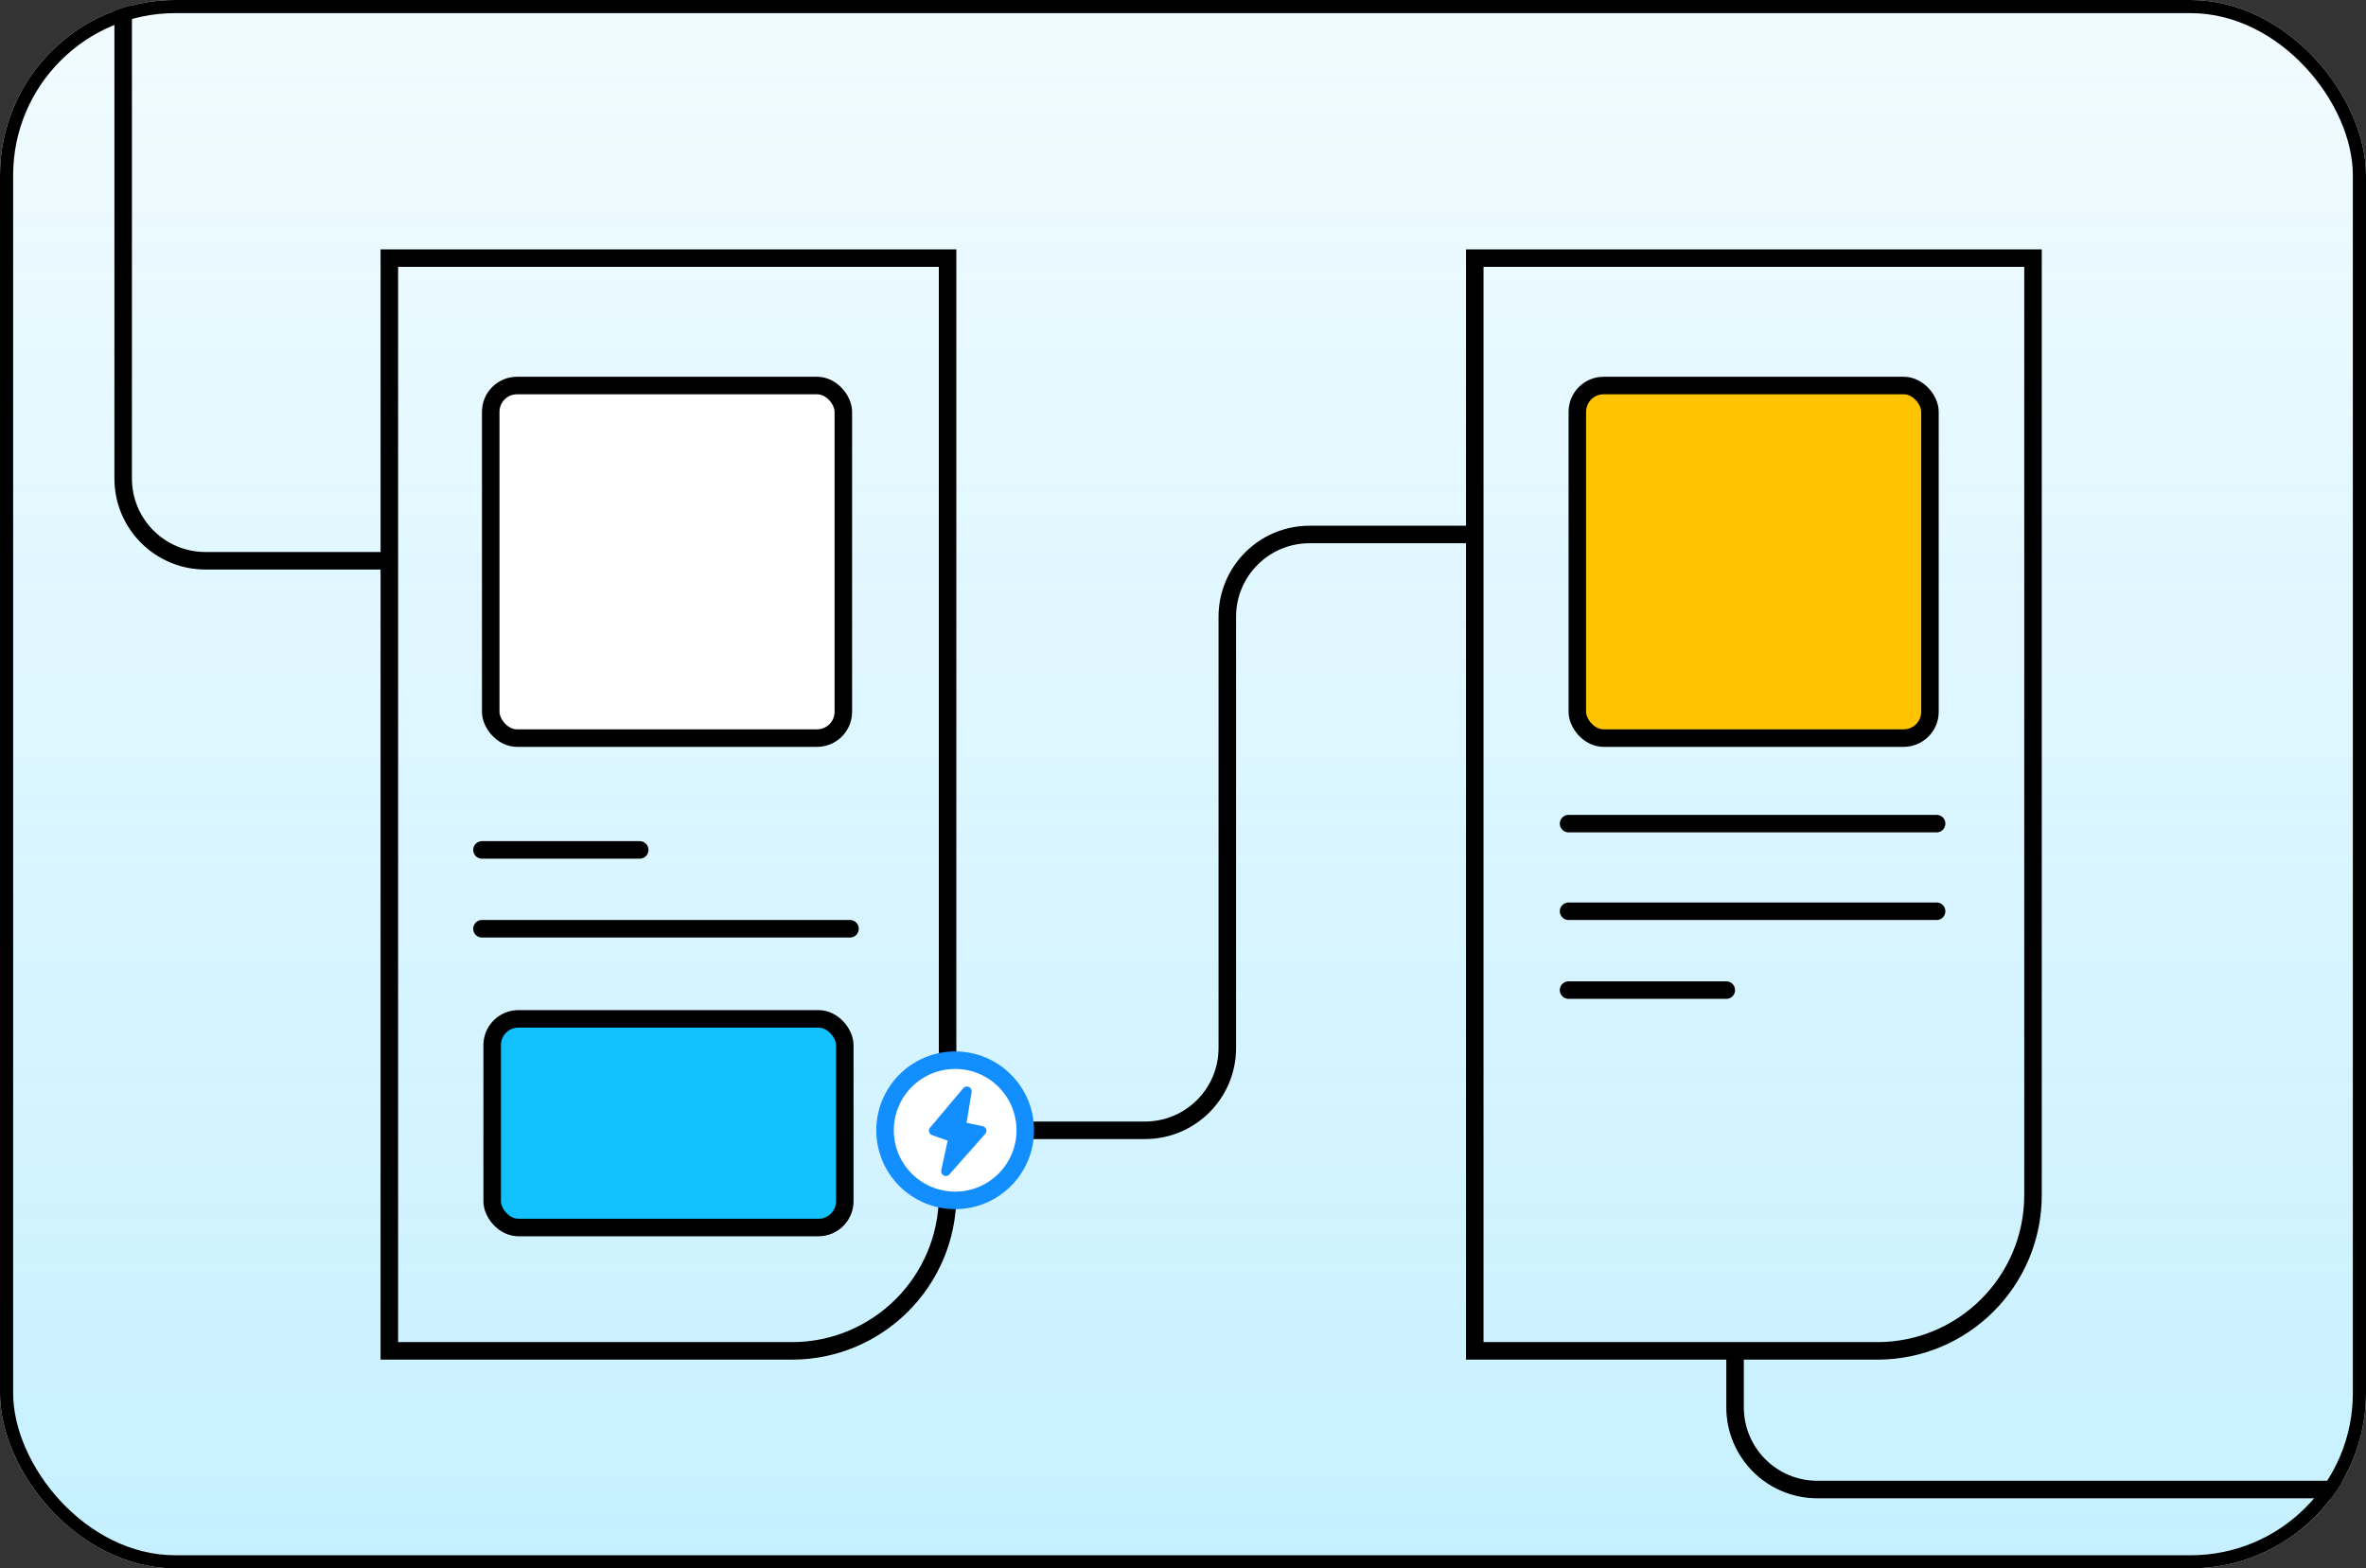 <svg width="270" height="179" viewBox="0 0 270 179" fill="none" xmlns="http://www.w3.org/2000/svg">
<rect x="0" y="0" width="270" height="179" fill="#333333" stroke="none"/>
<g clip-path="url(#clip0)">
<rect width="270" height="179" rx="20" fill="white"/>
<rect x="0.75" y="0.75" width="268.5" height="177.5" rx="19.25" fill="url(#paint0_linear)" stroke="black" stroke-width="1.5"/>
<path d="M44.431 29.459H108.136V136.403C108.136 146.218 100.179 154.176 90.363 154.176H44.431V29.459Z" stroke="black" stroke-width="2"/>
<rect x="56.164" y="116.283" width="40.239" height="23.813" rx="3" fill="#13C1FF" stroke="black" stroke-width="2"/>
<rect x="56" y="44" width="40.239" height="40.239" rx="3" fill="white" stroke="black" stroke-width="2"/>
<path d="M109 129H130.669C135.853 129 140.056 124.798 140.056 119.614V70.386C140.056 65.202 144.258 61 149.442 61H168" stroke="black" stroke-width="2"/>
<circle cx="109" cy="129" r="8" transform="rotate(-180 109 129)" fill="white" stroke="#138EFF" stroke-width="2"/>
<path fill-rule="evenodd" clip-rule="evenodd" d="M107.941 134.217C107.859 134.217 107.777 134.203 107.696 134.162C107.478 134.054 107.356 133.81 107.41 133.567L108.144 130.181L106.377 129.558C106.214 129.504 106.078 129.368 106.024 129.192C105.969 129.016 106.01 128.84 106.132 128.705L109.925 124.195C110.088 124.005 110.347 123.951 110.564 124.046C110.782 124.14 110.918 124.384 110.877 124.628L110.306 128.149L112.128 128.529C112.318 128.569 112.468 128.705 112.536 128.881C112.604 129.07 112.563 129.26 112.427 129.409L108.348 134.027C108.253 134.149 108.09 134.217 107.941 134.217Z" fill="#138EFF"/>
<path d="M44 64H23.442C18.258 64 14.056 59.798 14.056 54.614V30V-51" stroke="black" stroke-width="2"/>
<rect x="180" y="44" width="40.239" height="40.239" rx="3" fill="#FFC400" stroke="black" stroke-width="2"/>
<path d="M55 97H73" stroke="black" stroke-width="2" stroke-linecap="round"/>
<path d="M179 113H197" stroke="black" stroke-width="2" stroke-linecap="round"/>
<path d="M55 106H97" stroke="black" stroke-width="2" stroke-linecap="round"/>
<path d="M179 104H221" stroke="black" stroke-width="2" stroke-linecap="round"/>
<path d="M179 94H221" stroke="black" stroke-width="2" stroke-linecap="round"/>
<path d="M168.295 29.459H232V136.403C232 146.218 224.043 154.176 214.227 154.176H168.295V29.459Z" stroke="black" stroke-width="2"/>
<path d="M198 154V160.614C198 165.798 202.202 170 207.386 170L278 170" stroke="black" stroke-width="2"/>
</g>
<defs>
<linearGradient id="paint0_linear" x1="135" y1="0" x2="135" y2="179" gradientUnits="userSpaceOnUse">
<stop stop-color="#13C1FF" stop-opacity="0.06"/>
<stop offset="1" stop-color="#13C1FF" stop-opacity="0.24"/>
</linearGradient>
<clipPath id="clip0">
<rect width="270" height="179" rx="20" fill="white"/>
</clipPath>
</defs>
</svg>

